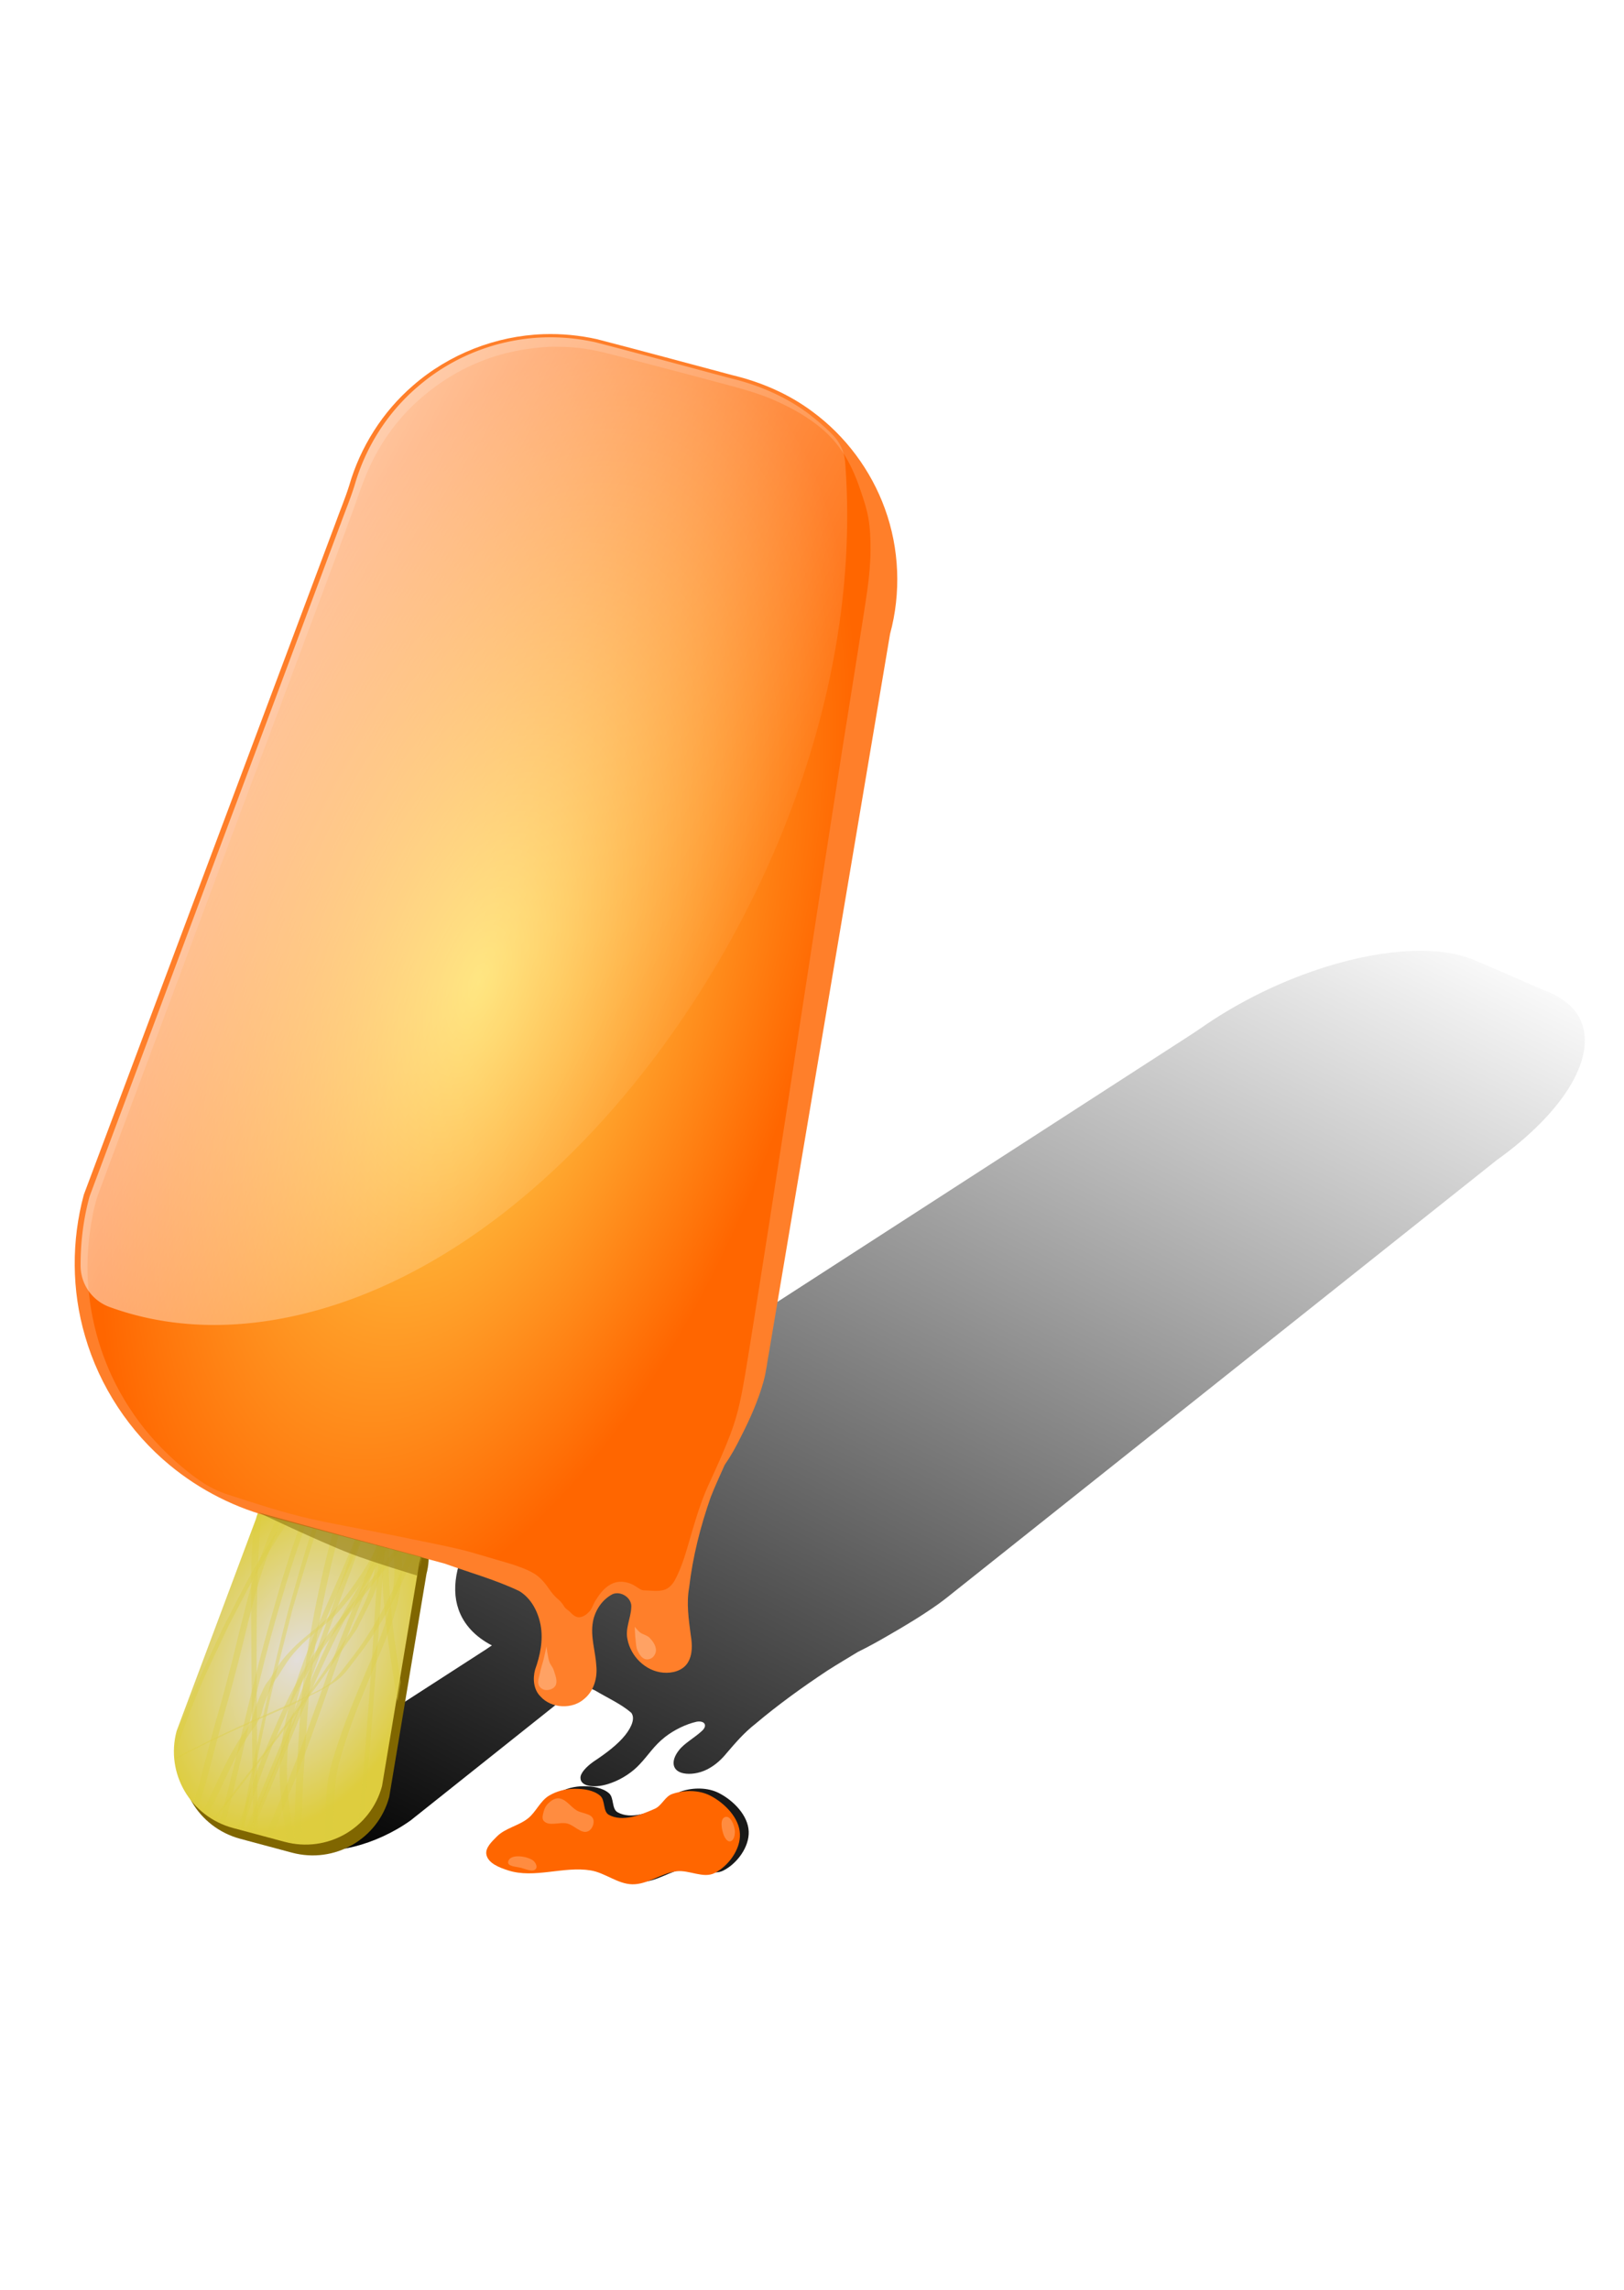 <?xml version="1.0"?>
<svg xmlns:rdf="http://www.w3.org/1999/02/22-rdf-syntax-ns#" xmlns="http://www.w3.org/2000/svg" xmlns:cc="http://creativecommons.org/ns#" xmlns:xlink="http://www.w3.org/1999/xlink" xmlns:dc="http://purl.org/dc/elements/1.1/" id="svg3737" viewBox="0 0 372.05 524.41" version="1.1">
 <defs id="defs3739">
  <linearGradient id="linearGradient4008" x1="858.54" gradientUnits="userSpaceOnUse" y1="1086.3" gradientTransform="matrix(.719 .077 -.623 .605 307.34 250.49)" x2="1157.4" y2="119.09">
   <stop id="stop4004" offset="0"/>
   <stop id="stop4006" stop-opacity="0" offset="1"/>
  </linearGradient>
  <radialGradient id="radialGradient3735" gradientUnits="userSpaceOnUse" cy="856.04" cx="234.48" gradientTransform="matrix(.908 .419 -.621 1.347 572.48 -397.68)" r="78.987">
   <stop id="stop3731" stop-color="#e3dedb" offset="0"/>
   <stop id="stop3733" stop-color="#decd3e" offset="1"/>
  </radialGradient>
  <clipPath id="clipPath3927" clipPathUnits="userSpaceOnUse">
   <path id="path3929" fill="#e9ddaf" d="m-161.99 746.02 26.155 7.008c21.643 5.799 34.435 27.753 28.682 49.225l-23.776 142.33c-7.232 26.989-34.955 42.848-62.16 35.558l-32.877-8.809c-27.205-7.29-43.285-34.886-36.053-61.875l50.577-135.15c5.753-21.471 27.809-34.088 49.452-28.289z"/>
  </clipPath>
  <clipPath id="clipPath3923" clipPathUnits="userSpaceOnUse">
   <path id="path3925" fill="#e9ddaf" d="m-161.99 746.02 26.155 7.008c21.643 5.799 34.435 27.753 28.682 49.225l-23.776 142.33c-7.232 26.989-34.955 42.848-62.16 35.558l-32.877-8.809c-27.205-7.29-43.285-34.886-36.053-61.875l50.577-135.15c5.753-21.471 27.809-34.088 49.452-28.289z"/>
  </clipPath>
  <clipPath id="clipPath3919" clipPathUnits="userSpaceOnUse">
   <path id="path3921" fill="#e9ddaf" d="m-161.99 746.02 26.155 7.008c21.643 5.799 34.435 27.753 28.682 49.225l-23.776 142.33c-7.232 26.989-34.955 42.848-62.16 35.558l-32.877-8.809c-27.205-7.29-43.285-34.886-36.053-61.875l50.577-135.15c5.753-21.471 27.809-34.088 49.452-28.289z"/>
  </clipPath>
  <clipPath id="clipPath3915" clipPathUnits="userSpaceOnUse">
   <path id="path3917" fill="#e9ddaf" d="m-161.99 746.02 26.155 7.008c21.643 5.799 34.435 27.753 28.682 49.225l-23.776 142.33c-7.232 26.989-34.955 42.848-62.16 35.558l-32.877-8.809c-27.205-7.29-43.285-34.886-36.053-61.875l50.577-135.15c5.753-21.471 27.809-34.088 49.452-28.289z"/>
  </clipPath>
  <clipPath id="clipPath3911" clipPathUnits="userSpaceOnUse">
   <path id="path3913" fill="#e9ddaf" d="m-161.99 746.02 26.155 7.008c21.643 5.799 34.435 27.753 28.682 49.225l-23.776 142.33c-7.232 26.989-34.955 42.848-62.16 35.558l-32.877-8.809c-27.205-7.29-43.285-34.886-36.053-61.875l50.577-135.15c5.753-21.471 27.809-34.088 49.452-28.289z"/>
  </clipPath>
  <clipPath id="clipPath3907" clipPathUnits="userSpaceOnUse">
   <path id="path3909" fill="#e9ddaf" d="m-161.99 746.02 26.155 7.008c21.643 5.799 34.435 27.753 28.682 49.225l-23.776 142.33c-7.232 26.989-34.955 42.848-62.16 35.558l-32.877-8.809c-27.205-7.29-43.285-34.886-36.053-61.875l50.577-135.15c5.753-21.471 27.809-34.088 49.452-28.289z"/>
  </clipPath>
  <clipPath id="clipPath3903" clipPathUnits="userSpaceOnUse">
   <path id="path3905" fill="#e9ddaf" d="m-161.99 746.02 26.155 7.008c21.643 5.799 34.435 27.753 28.682 49.225l-23.776 142.33c-7.232 26.989-34.955 42.848-62.16 35.558l-32.877-8.809c-27.205-7.29-43.285-34.886-36.053-61.875l50.577-135.15c5.753-21.471 27.809-34.088 49.452-28.289z"/>
  </clipPath>
  <clipPath id="clipPath3899" clipPathUnits="userSpaceOnUse">
   <path id="path3901" fill="#e9ddaf" d="m-161.99 746.02 26.155 7.008c21.643 5.799 34.435 27.753 28.682 49.225l-23.776 142.33c-7.232 26.989-34.955 42.848-62.16 35.558l-32.877-8.809c-27.205-7.29-43.285-34.886-36.053-61.875l50.577-135.15c5.753-21.471 27.809-34.088 49.452-28.289z"/>
  </clipPath>
  <clipPath id="clipPath3895" clipPathUnits="userSpaceOnUse">
   <path id="path3897" fill="#e9ddaf" d="m-161.99 746.02 26.155 7.008c21.643 5.799 34.435 27.753 28.682 49.225l-23.776 142.33c-7.232 26.989-34.955 42.848-62.16 35.558l-32.877-8.809c-27.205-7.29-43.285-34.886-36.053-61.875l50.577-135.15c5.753-21.471 27.809-34.088 49.452-28.289z"/>
  </clipPath>
  <clipPath id="clipPath3891" clipPathUnits="userSpaceOnUse">
   <path id="path3893" fill="#e9ddaf" d="m-161.99 746.02 26.155 7.008c21.643 5.799 34.435 27.753 28.682 49.225l-23.776 142.33c-7.232 26.989-34.955 42.848-62.16 35.558l-32.877-8.809c-27.205-7.29-43.285-34.886-36.053-61.875l50.577-135.15c5.753-21.471 27.809-34.088 49.452-28.289z"/>
  </clipPath>
  <clipPath id="clipPath3887" clipPathUnits="userSpaceOnUse">
   <path id="path3889" fill="#e9ddaf" d="m-161.99 746.02 26.155 7.008c21.643 5.799 34.435 27.753 28.682 49.225l-23.776 142.33c-7.232 26.989-34.955 42.848-62.16 35.558l-32.877-8.809c-27.205-7.29-43.285-34.886-36.053-61.875l50.577-135.15c5.753-21.471 27.809-34.088 49.452-28.289z"/>
  </clipPath>
  <clipPath id="clipPath3883" clipPathUnits="userSpaceOnUse">
   <path id="path3885" fill="#e9ddaf" d="m-161.99 746.02 26.155 7.008c21.643 5.799 34.435 27.753 28.682 49.225l-23.776 142.33c-7.232 26.989-34.955 42.848-62.16 35.558l-32.877-8.809c-27.205-7.29-43.285-34.886-36.053-61.875l50.577-135.15c5.753-21.471 27.809-34.088 49.452-28.289z"/>
  </clipPath>
  <clipPath id="clipPath3879" clipPathUnits="userSpaceOnUse">
   <path id="path3881" fill="#e9ddaf" d="m-161.99 746.02 26.155 7.008c21.643 5.799 34.435 27.753 28.682 49.225l-23.776 142.33c-7.232 26.989-34.955 42.848-62.16 35.558l-32.877-8.809c-27.205-7.29-43.285-34.886-36.053-61.875l50.577-135.15c5.753-21.471 27.809-34.088 49.452-28.289z"/>
  </clipPath>
  <clipPath id="clipPath3875" clipPathUnits="userSpaceOnUse">
   <path id="path3877" fill="#e9ddaf" d="m-161.99 746.02 26.155 7.008c21.643 5.799 34.435 27.753 28.682 49.225l-23.776 142.33c-7.232 26.989-34.955 42.848-62.16 35.558l-32.877-8.809c-27.205-7.29-43.285-34.886-36.053-61.875l50.577-135.15c5.753-21.471 27.809-34.088 49.452-28.289z"/>
  </clipPath>
  <clipPath id="clipPath3871" clipPathUnits="userSpaceOnUse">
   <path id="path3873" fill="#e9ddaf" d="m-161.99 746.02 26.155 7.008c21.643 5.799 34.435 27.753 28.682 49.225l-23.776 142.33c-7.232 26.989-34.955 42.848-62.16 35.558l-32.877-8.809c-27.205-7.29-43.285-34.886-36.053-61.875l50.577-135.15c5.753-21.471 27.809-34.088 49.452-28.289z"/>
  </clipPath>
  <clipPath id="clipPath3867" clipPathUnits="userSpaceOnUse">
   <path id="path3869" fill="#e9ddaf" d="m-161.99 746.02 26.155 7.008c21.643 5.799 34.435 27.753 28.682 49.225l-23.776 142.33c-7.232 26.989-34.955 42.848-62.16 35.558l-32.877-8.809c-27.205-7.29-43.285-34.886-36.053-61.875l50.577-135.15c5.753-21.471 27.809-34.088 49.452-28.289z"/>
  </clipPath>
  <clipPath id="clipPath3863" clipPathUnits="userSpaceOnUse">
   <path id="path3865" fill="#e9ddaf" d="m-161.99 746.02 26.155 7.008c21.643 5.799 34.435 27.753 28.682 49.225l-23.776 142.33c-7.232 26.989-34.955 42.848-62.16 35.558l-32.877-8.809c-27.205-7.29-43.285-34.886-36.053-61.875l50.577-135.15c5.753-21.471 27.809-34.088 49.452-28.289z"/>
  </clipPath>
  <clipPath id="clipPath3859" clipPathUnits="userSpaceOnUse">
   <path id="path3861" fill="#e9ddaf" d="m-161.99 746.02 26.155 7.008c21.643 5.799 34.435 27.753 28.682 49.225l-23.776 142.33c-7.232 26.989-34.955 42.848-62.16 35.558l-32.877-8.809c-27.205-7.29-43.285-34.886-36.053-61.875l50.577-135.15c5.753-21.471 27.809-34.088 49.452-28.289z"/>
  </clipPath>
  <clipPath id="clipPath3855" clipPathUnits="userSpaceOnUse">
   <path id="path3857" fill="#e9ddaf" d="m-161.99 746.02 26.155 7.008c21.643 5.799 34.435 27.753 28.682 49.225l-23.776 142.33c-7.232 26.989-34.955 42.848-62.16 35.558l-32.877-8.809c-27.205-7.29-43.285-34.886-36.053-61.875l50.577-135.15c5.753-21.471 27.809-34.088 49.452-28.289z"/>
  </clipPath>
  <clipPath id="clipPath3851" clipPathUnits="userSpaceOnUse">
   <path id="path3853" fill="#e9ddaf" d="m-161.99 746.02 26.155 7.008c21.643 5.799 34.435 27.753 28.682 49.225l-23.776 142.33c-7.232 26.989-34.955 42.848-62.16 35.558l-32.877-8.809c-27.205-7.29-43.285-34.886-36.053-61.875l50.577-135.15c5.753-21.471 27.809-34.088 49.452-28.289z"/>
  </clipPath>
  <clipPath id="clipPath3847" clipPathUnits="userSpaceOnUse">
   <path id="path3849" fill="#e9ddaf" d="m-161.99 746.02 26.155 7.008c21.643 5.799 34.435 27.753 28.682 49.225l-23.776 142.33c-7.232 26.989-34.955 42.848-62.16 35.558l-32.877-8.809c-27.205-7.29-43.285-34.886-36.053-61.875l50.577-135.15c5.753-21.471 27.809-34.088 49.452-28.289z"/>
  </clipPath>
  <clipPath id="clipPath3843" clipPathUnits="userSpaceOnUse">
   <path id="path3845" fill="#e9ddaf" d="m-161.99 746.02 26.155 7.008c21.643 5.799 34.435 27.753 28.682 49.225l-23.776 142.33c-7.232 26.989-34.955 42.848-62.16 35.558l-32.877-8.809c-27.205-7.29-43.285-34.886-36.053-61.875l50.577-135.15c5.753-21.471 27.809-34.088 49.452-28.289z"/>
  </clipPath>
  <radialGradient id="radialGradient3658" gradientUnits="userSpaceOnUse" cy="463.75" cx="365.04" gradientTransform="matrix(.802 .263 -.538 1.639 329.66 -435.99)" r="253.16">
   <stop id="stop3654" stop-color="#fd5" offset="0"/>
   <stop id="stop3656" stop-color="#f60" offset="1"/>
  </radialGradient>
  <filter id="filter3672" color-interpolation-filters="sRGB">
   <feGaussianBlur id="feGaussianBlur3674" stdDeviation="6.642"/>
  </filter>
  <linearGradient id="linearGradient3717" y2="371.21" gradientUnits="userSpaceOnUse" y1="181.34" x2="604.71" x1="240.38">
   <stop id="stop3713" stop-color="#fff" stop-opacity=".657" offset="0"/>
   <stop id="stop3715" stop-color="#fff" stop-opacity="0" offset="1"/>
  </linearGradient>
  <filter id="filter3721" height="1.555" width="1.266" y="-.277" x="-.133" color-interpolation-filters="sRGB">
   <feGaussianBlur id="feGaussianBlur3723" stdDeviation="8.412"/>
  </filter>
  <filter id="filter3696" color-interpolation-filters="sRGB">
   <feGaussianBlur id="feGaussianBlur3698" stdDeviation="0.297"/>
  </filter>
  <filter id="filter3712" color-interpolation-filters="sRGB">
   <feGaussianBlur id="feGaussianBlur3714" stdDeviation="0.258"/>
  </filter>
  <filter id="filter3736" color-interpolation-filters="sRGB">
   <feGaussianBlur id="feGaussianBlur3738" stdDeviation="0.405"/>
  </filter>
  <filter id="filter3748" color-interpolation-filters="sRGB">
   <feGaussianBlur id="feGaussianBlur3750" stdDeviation="0.204"/>
  </filter>
  <filter id="filter3724" color-interpolation-filters="sRGB">
   <feGaussianBlur id="feGaussianBlur3726" stdDeviation="0.181"/>
  </filter>
 </defs>
 <g id="layer1" transform="translate(0 -527.95)">
  <g id="g3536" transform="matrix(.359 0 0 .359 -23.005 601.37)">
   <path id="path3538" fill="url(#linearGradient4008)" d="m982.98 402.65c-1.03-0.109-2.06-0.21-3.119-0.291-22.501-1.721-51.369 3.11-80.321 13.467-24.441 8.663-48.797 21.241-69.272 35.607-7.111 4.879-14.639 9.514-21.922 14.295l-383.12 247.43c-24.135 17.259-43.826 36.472-55.944 54.906-13.372 20.145-17.826 39.273-12.583 54.148 3.35 9.575 10.629 17.406 21.281 22.94-1.229 0.782-2.463 1.6-3.641 2.443l-120.62 77.85c-22.026 15.766-27.652 33.692-12.624 40.192l18.158 7.857c15.029 6.5 44.859-0.962 66.885-16.728l105.84-84.255c1.12-0.802 2.165-1.617 3.178-2.43 2.829 1.232 5.671 2.461 8.493 3.698 7.838 4.693 16.772 8.699 23.226 14.273 2.621 3.386 0.414 8.918-3.752 14.222-4.72 5.958-12.322 11.759-20.322 17.004-4.74 3.377-8.665 7.609-8.266 10.635 0.129 5.304 9.419 6.719 19.444 3.001 7.384-2.584 14.139-7.363 18.33-11.972 5.547-5.792 8.969-11.773 16.211-17.423 5.54-4.328 13.157-8.156 20.111-9.705 5.228-0.874 7.297 2.54 3.119 6.103-4.471 4.131-11.259 7.837-14.451 12.156-5.32 6.769-4.427 13.237 3.108 14.662 3.776 0.753 9.524 0.237 15.031-2.548 5.725-2.954 9.603-6.979 12.603-10.654 5.354-6.2 10.654-12.542 18.292-18.522 13.934-11.757 29.521-23.086 45.906-33.908 6.296-4.02 12.85-7.892 19.283-11.807 6.46-3.188 12.723-6.612 18.846-10.197 11.245-6.424 22.312-13.118 32.434-20.305 5.097-3.616 9.548-7.461 14.345-11.181 114.03-90.701 228.08-181.4 342.11-272.1 21.474-15.333 38.399-32.602 47.662-48.784 8.965-15.569 10.929-30.068 5.498-41.1-3.81-8.047-11.758-14.062-22.242-18.133-15.913-6.865-31.715-13.817-47.785-20.569-5.679-2.067-12.191-3.512-19.403-4.276z"/>
   <path id="path3540" fill="#806600" d="m281.41 743.2 26.155 7.008c21.643 5.799 34.435 27.753 28.682 49.225l-23.776 142.33c-7.232 26.989-34.955 42.848-62.16 35.558l-32.877-8.809c-27.205-7.29-43.285-34.886-36.053-61.875l50.577-135.15c5.753-21.471 27.809-34.088 49.452-28.289z"/>
   <path id="path3542" fill="url(#radialGradient3735)" d="m276.81 736.31 26.155 7.008c21.643 5.799 34.435 27.753 28.682 49.225l-23.776 142.33c-7.232 26.989-34.955 42.848-62.16 35.558l-32.877-8.809c-27.205-7.29-43.285-34.886-36.053-61.875l50.577-135.15c5.753-21.471 27.809-34.088 49.452-28.289z"/>
   <g id="g3544" opacity=".704" fill="#decd3e" transform="translate(439.88 36.837)">
    <path id="path3546" opacity=".52" d="m-153.28 680.45c-0.474 4.717-0.484 9.427-1.726 14.041-0.863 3.207-2.887 8.403-3.992 11.38-1.108 2.314-2.16 4.657-3.325 6.943-2.977 5.841-6.079 11.16-9.257 16.903-5.329 9.628-10.59 19.29-15.757 29.005-8.387 16.118-15.669 32.835-21.257 50.138-3.589 11.116-5.918 20.81-8.851 32.129-3.998 16.638-8.157 33.232-12.734 49.721-1.511 5.443-3.14 10.853-4.622 16.304-3.119 11.472-6.042 22.998-9.122 34.481-4.475 16.124-10.246 31.835-16.973 47.147-4.838 11.013-6.494 13.021-10.463 24.028-1.284 3.559-2.259 7.223-3.389 10.834-0.612 3.46-1.354 6.899-1.835 10.379-0.135 0.976-1.788 18.674-1.894 19.657-1.04 9.591-2.562 19.02-4.386 28.488-2.77 13.04-6.522 25.856-10.433 38.594-0.233 0.666-0.467 1.331-0.7 1.997l-5.741 2.67c0.269-0.672 0.538-1.343 0.807-2.015 4.307-12.697 7.998-25.636 10.88-38.728 1.858-9.457 3.406-18.87 4.45-28.457 0.207-1.897 1.665-17.864 1.925-19.723 0.491-3.511 1.24-6.982 1.861-10.472 1.147-3.637 2.135-7.328 3.442-10.91 4.098-11.236 5.668-12.905 10.686-24.138 6.834-15.298 12.696-31.014 17.183-47.167 3.056-11.471 5.932-22.991 9.037-34.449 1.478-5.454 3.121-10.861 4.635-16.304 4.585-16.483 8.752-33.071 12.727-49.71 2.85-11.132 5.248-21.175 8.728-32.121 5.488-17.266 12.581-34.005 20.927-50.076 5.136-9.701 10.361-19.351 15.65-28.97 3.638-6.616 5.745-10.132 9.105-16.794 1.14-2.26 2.179-4.571 3.268-6.856 0.899-2.472 3.158-8.479 3.905-11.239 1.234-4.559 1.22-9.192 1.498-13.865l5.742-2.846z" clip-path="url(#clipPath3927)" transform="translate(0 -47.638)" fill="#decd3e"/>
    <path id="path3548" opacity=".52" d="m-117.61 719.12c-1.563 5.832-3.227 11.609-5.171 17.328-3.185 10.292-3.293 21.24-3.816 31.902-1.166 23.796-0.822 16.153-1.111 42.06 1.289 37.302 8.969 73.923 14.059 110.79 4.019 29.109 4.233 34.985 6.998 64.571 2.449 32.305 3.465 64.694 3.838 97.082 0.152 13.173 0.221 40.164-0.074 53.774-0.162 7.467-0.557 14.928-0.836 22.392-1.528 26.989-6.505 53.662-14.839 79.358-1.642 3.815-2.499 8.727-5.84 11.547l-5.95 2.341c0.398-0.225 0.875-0.348 1.194-0.676 2.762-2.838 3.612-7.319 5.267-10.71 8.868-25.732 14.102-52.564 15.945-79.731 0.355-7.497 0.839-14.99 1.066-22.492 0.417-13.82 0.503-40.532 0.424-53.939-0.192-32.411-1.048-64.83-3.64-97.149-2.822-29.27-3.102-35.648-7.178-64.45-5.208-36.805-13.045-73.336-14.611-110.58-0.043-27.101-0.229-17.013 0.431-41.737 0.282-10.579 0.002-21.468 3.062-31.719 1.921-5.671 3.635-11.381 4.957-17.224l5.826-2.736z" clip-path="url(#clipPath3923)" transform="translate(0 -47.638)" fill="#decd3e"/>
    <path id="path3550" opacity=".52" d="m-111.87 692.03c1.791 7.19 2.91 14.494 3.737 21.851 0.845 8.005 0.823 16.177-0.78 24.097-1.18 5.828-2.371 8.771-4.279 14.469-6.067 15.852-13.374 31.178-20.997 46.328-7.443 12.972-16.337 25.032-26.165 36.281-5.501 5.996-12.209 10.647-18.263 16.032-4.104 3.65-3.925 3.608-7.566 7.411-4.796 5.109-8.503 11.041-12.138 16.988-1.996 2.427-3.482 5.097-4.735 7.966-2.052 4.437-3.99 8.858-5.262 13.589-1.045 5.411-4.277 9.749-7.42 14.12-7.843 11.039-13.353 23.511-19.106 35.711-6.018 12.834-12.25 25.575-19.106 37.984-4.029 7.644-9.412 14.43-14.002 21.721-1.802 2.863-3.597 6.052-5.287 8.998-2.014 3.497-3.703 7.157-5.345 10.837l-5.644 2.583c1.662-3.71 3.346-7.415 5.399-10.932 1.566-2.69 3.754-6.498 5.378-9.076 4.591-7.287 9.987-14.058 14.037-21.687 6.867-12.422 13.221-25.122 19.212-37.989 5.712-12.153 11.149-24.578 18.776-35.684 3.065-4.307 6.335-8.563 7.409-13.867 1.258-4.746 3.13-9.205 5.187-13.652 1.211-2.939 2.577-5.713 4.748-8.078 3.73-5.976 7.409-12.017 12.263-17.183 3.673-3.857 3.476-3.798 7.61-7.494 6.046-5.405 12.776-10.028 18.337-15.971 9.904-11.21 18.849-23.254 26.367-36.205 7.624-15.116 14.948-30.401 20.988-46.231 1.888-5.654 3.058-8.551 4.23-14.329 1.595-7.862 1.638-15.964 0.759-23.91-0.861-7.312-1.968-14.594-4.027-21.679l5.686-2.999z" clip-path="url(#clipPath3919)" transform="translate(0 -47.638)" fill="#decd3e"/>
    <path id="path3552" opacity=".52" d="m-126.42 656.67c-1.167 3.185-1.22 6.645-2.239 9.872-0.761 2.409-1.787 4.728-2.734 7.07-1.464 3.622-5.518 13.054-6.995 16.507-6.871 14.088-11.968 28.918-17.483 43.556-10.018 26.59-11.859 29.719-21.18 58.911-4.297 13.459-8.124 27.064-12.186 40.596-12.134 48.071-12.992 49.269-23.251 99.385-9.377 45.808-14.48 74.216-20.998 121.15-7.04 50.694-10.693 89.703-16.051 140.74-6.499 67.02-11.774 134.15-17.803 201.21l-3.45 1.714c7.605-67.443 14.039-135 20.527-202.56 5.048-49.3 8.972-91.442 15.508-140.48 9.866-74.023 24.142-147.45 42.651-219.8 3.891-13.456 7.567-26.976 11.673-40.368 9.704-31.654 9.912-29.982 20.162-58.445 5.227-14.514 9.896-29.275 16.636-43.197 1.681-3.969 5.244-12.312 6.876-16.428 0.906-2.285 1.896-4.545 2.603-6.899 0.964-3.211 0.882-6.628 1.936-9.811l5.796-2.722z" clip-path="url(#clipPath3915)" transform="translate(0 -47.638)" fill="#decd3e"/>
    <path id="path3554" opacity=".52" d="m-109.81 723.49c-0.272 8.578-0.94 17.142-1.576 25.7-0.78 17.333-8.557 30.251-17.202 44.753-2.661 4.463-5.339 8.916-8.008 13.374-5.083 8.353-14.522 23.641-18.932 31.891-3.744 7.004-7.195 14.162-10.601 21.336-13.362 28.139-24.916 57.094-36.804 85.871-5.283 12.454-10.489 24.941-15.849 37.361-14.559 33.736-21.582 49.571-37.628 83.045-12.893 26.894-28.398 57.686-42.143 84.206-6.549 12.636-13.279 25.176-19.919 37.764-22.799 41.875-11.787 21.891-32.988 59.98l-3.678 1.642c21.798-38.322 10.505-18.22 33.816-60.341 6.727-12.626 13.562-25.194 20.18-37.877 13.988-26.805 29.169-56.949 42.176-84.21 15.566-32.623 23.165-49.873 37.176-82.825 5.255-12.36 10.329-24.796 15.494-37.194 11.605-28.661 22.897-57.467 35.951-85.512 3.321-7.136 6.659-14.27 10.313-21.241 4.623-8.822 13.305-22.957 18.613-31.756 2.604-4.429 5.207-8.857 7.811-13.286 4.188-7.123 8.109-13.215 11.355-20.795 3.201-7.474 5.132-15.371 5.482-23.493 0.616-8.475 1.212-16.977 1.234-25.476l5.728-2.919z" clip-path="url(#clipPath3911)" transform="translate(0 -47.638)" fill="#decd3e"/>
    <path id="path3556" opacity=".52" d="m-91.405 732.42c-0.05 8.639-2.197 16.73-4.625 24.95-1.026 2.343-1.877 4.771-3.079 7.029-6.169 11.584-14.364 21.902-22.508 32.119-21.463 26.928 3.098-4.276-18.136 22.795-14.753 18.178-29.792 36.178-41.37 56.638-9.971 17.62-13.248 26.485-21.454 45.25-13.098 31.99-22.332 65.33-30.804 98.781l-4.841 2.313c9.017-33.533 18.531-67.01 31.597-99.236 7.885-18.267 11.495-27.94 21.057-45.146 11.359-20.438 26.207-38.426 40.895-56.492 21.498-27.431-3.586 4.466 18.116-22.787 8.049-10.108 16.066-20.275 22.085-31.774 1.165-2.226 2.004-4.607 3.006-6.911 2.312-8.059 4.534-16.151 4.351-24.619l5.71-2.909z" clip-path="url(#clipPath3907)" transform="translate(0 -47.638)" fill="#decd3e"/>
    <path id="path3558" opacity=".52" d="m-124.23 703.02c-0.199 0.669-0.432 1.328-0.596 2.006-1.25 5.15 0.178 0.546-1.469 6.22-1.102 3.797-2.123 6.448-3.197 10.386-0.778 2.853-1.433 5.737-2.15 8.606-0.766 3.735-1.609 7.456-2.299 11.206-2.675 14.534-1.675 13.326-5.562 28.307-5.604 21.594-13.848 42.412-21.568 63.299-3.453 9.409-6.884 18.827-10.359 28.228-9.947 26.906-11.51 31.366-22.246 57.878-12.36 30.524-11.409 26.626-23.405 57.69-3.772 9.767-7.335 19.613-11.003 29.419-11.315 31.591-21.666 63.553-29.958 96.08-1.339 5.251-2.523 10.541-3.784 15.811l-4.699 2.253c1.347-5.316 2.625-10.65 4.042-15.948 8.728-32.63 19.336-64.719 30.751-96.498 10.672-28.528 11.186-30.484 22.633-58.751 3.838-9.478 7.886-18.871 11.73-28.347 11.512-28.381 22.147-57.086 32.335-85.967 7.424-20.748 15.351-41.443 20.758-62.845 3.756-14.864 2.83-13.725 5.293-28.163 0.635-3.725 1.404-7.426 2.106-11.139 0.651-2.849 1.238-5.714 1.954-8.547 1.152-4.56 2.849-8.982 3.87-13.576 0.211-0.949 0.317-1.919 0.508-2.873 0.138-0.689 0.318-1.369 0.477-2.054l5.836-2.682z" clip-path="url(#clipPath3903)" transform="translate(0 -47.638)" fill="#decd3e"/>
    <path id="path3560" opacity=".52" d="m-180.45 675.78c-1.522 5.809-0.486 11.866-0.398 17.751 0.092 6.151-0.205 6.881-0.975 12.648-0.363 1.486-0.514 3.041-1.089 4.458-1.406 3.464-3.582 5.207-5.875 8.125-1.497 1.904-3.007 3.805-4.337 5.83-5.299 8.069-5.111 8.761-9.078 17.904-1.102 3.734-2.407 7.414-3.305 11.202-3.919 16.539-4.92 34.531-5.593 51.425-1.109 27.83-0.861 40.253-0.943 68.808 0.083 12.854 0.162 25.708 0.249 38.561 0.229 33.669 0.207 48.31 1.008 81.729 0.742 30.929 2.093 61.842 3.367 92.752 1.241 16.082 1.345 23.846 4.232 39.19 0.88 4.676 2.231 9.25 3.347 13.875l-4.728 2.546c-1.043-4.682-2.321-9.317-3.129-14.045-2.633-15.409-2.657-23.439-3.671-39.538-1.999-71.131-3.532-142.27-3.892-213.43-0.086-13.584-0.446-53.478-0.15-68.28 0.141-7.064 0.506-14.125 0.976-21.175 0.697-10.471 1.581-19.849 3.885-30.025 0.86-3.796 2.133-7.486 3.2-11.228 3.785-8.99 3.724-9.951 8.779-17.915 1.281-2.018 2.727-3.93 4.195-5.816 2.062-2.649 4.545-4.706 5.924-7.844 0.617-1.403 0.802-2.959 1.202-4.439 0.844-5.519 1.251-6.712 1.125-12.582-0.127-5.886-1.354-11.879-0.152-17.749l5.826-2.736z" clip-path="url(#clipPath3899)" transform="translate(0 -47.638)" fill="#decd3e"/>
    <path id="path3562" opacity=".52" d="m-105.16 715.44c-3.561 1.727 3.119-1.515 3.188-1.51 0.869 0.067-0.974 1.452-1.351 2.237-2.025 4.218-2.595 8.837-3.336 13.394-0.192 2.963-0.505 5.92-0.575 8.888-0.478 20.282 1.118 4.842-0.748 29.545-1.029 13.621-4.028 39.088-5.309 51.841-1.035 10.307-1.94 20.627-2.91 30.941 0.07 10.776-0.369 21.567 0.21 32.328 0.67 12.464 1.946 24.899 3.534 37.28 4.574 35.662 9.802 60.518 17.988 96.108 4.444 19.322 25.306 102.63 29.745 120.44 5.109 21.272 10.308 42.523 15.326 63.817 4.846 20.564 9.551 41.16 14.265 61.754 9.897 43.238 19.678 86.507 28.122 130.06 1.536 7.92 2.914 15.87 4.371 23.804l-4.048 2.148c-1.237-8.049-2.371-16.114-3.712-24.146-14.423-86.404-34.964-171.66-55.598-256.75-5.261-20.675-10.526-41.349-15.785-62.024-4.917-19.333-10.073-38.606-14.743-58-8.444-35.068-14.148-60.354-19.078-95.569-1.725-12.324-3.15-24.706-3.905-37.127-0.654-10.753-0.212-21.545-0.319-32.318 0.912-10.286 1.793-20.575 2.735-30.859 1.265-13.796 3.693-36.952 4.524-51.415 1.319-22.941 0.121-10.195 0.153-29.254 0.005-2.951 0.241-5.897 0.362-8.845 0.633-4.638 1.157-9.126 2.987-13.473 0.345-0.82 0.536-1.798 1.21-2.378 3.773-3.243 4.708-3.562 7.779-4.867l-5.082 3.949z" clip-path="url(#clipPath3895)" fill-opacity="0" transform="translate(0 -47.638)"/>
    <path id="path3564" opacity=".52" d="m-112.78 725.78c-7.769 6.092-13.399 14.234-17.636 23.081-1.641 3.428-2.989 6.989-4.483 10.483-8.8 28.7-22.593 55.441-34.166 83.04-2.782 6.634-5.343 13.359-8.014 20.038-8.976 23.855-15.887 48.488-15.634 74.198 0.146 14.839 1.931 24.28 3.957 38.95 4.574 27.796 11.744 55.056 19.639 82.065 0.656 2.355 1.359 4.697 1.968 7.064 1.2 4.662 1.808 7.633 2.511 12.366 0.283 1.907 0.508 3.823 0.714 5.74 0.189 1.755 0.181 3.534 0.469 5.275 0.26 1.567 0.781 3.08 1.171 4.62 0.718 1.244 1.435 2.487 2.153 3.731l-5.331 3.075c-0.735-1.298-1.47-2.596-2.205-3.894-0.395-1.575-0.926-3.122-1.184-4.725-0.28-1.741-0.25-3.519-0.425-5.273-0.191-1.913-0.404-3.825-0.675-5.729-0.657-4.614-1.297-7.809-2.401-12.36-0.578-2.382-1.24-4.743-1.859-7.114-7.474-27.226-14.297-54.662-18.918-82.535-1.857-13.291-3.993-25.486-4.163-38.952-0.324-25.715 6.915-50.651 15.86-74.487 2.679-6.688 5.263-13.416 8.038-20.065 11.447-27.427 24.927-54.102 33.406-82.684 3.003-7.221 4.904-12.606 8.896-19.261 3.231-5.387 7.584-10.206 12.376-14.239l5.937-2.406z" clip-path="url(#clipPath3891)" transform="translate(0 -47.638)" fill="#decd3e"/>
    <path id="path3566" opacity=".52" d="m-109.6 688.08c1.365 7.805-1.461 15.386-3.084 22.905-0.468 2.168-0.814 4.36-1.22 6.54-0.309 2.29-0.668 4.574-0.927 6.871-0.963 8.556-0.203 7.099-2.334 16.136-0.777 3.295-1.787 6.532-2.715 9.787-1.092 3.828-2.229 7.644-3.344 11.465-1.309 4.643-2.619 9.287-3.928 13.93-6.245 26.308-17.981 50.737-27.642 75.851-5.249 13.645-8.629 23.718-13.367 37.367-6.311 17.769-12.528 35.586-19.543 53.094-5.637 13.621-2.94 6.988-8.104 19.893-2.571 6.327-5.171 12.628-8.086 18.803l-5.542 2.516c3.073-6.198 5.798-12.539 8.454-18.928 2.716-6.67 5.551-13.291 8.265-19.962 7.149-17.575 13.482-35.472 20-53.286 4.668-13.134 8.592-24.431 13.639-37.517 9.624-24.953 21.069-49.33 27.083-75.527 7.825-28.925-0.069 0.053 6.966-25.249 0.898-3.229 1.895-6.434 2.647-9.7 2.047-8.892 1.307-7.581 2.212-16.043 0.246-2.302 0.596-4.592 0.894-6.888 0.394-2.186 0.726-4.385 1.181-6.559 1.542-7.374 4.401-14.857 2.855-22.486l5.641-3.016z" clip-path="url(#clipPath3887)" transform="translate(0 -47.638)" fill="#decd3e"/>
    <path id="path3568" opacity=".52" d="m-64.531 718.15c-1.031 5.056 0.366-1.98-0.974 5.811-0.333 1.938-0.817 3.85-1.087 5.798-1.042 7.505-1.103 15.084-1.198 22.641 0.41 8.397 0.49 17.039 2.501 25.265 2.527 10.335 6.712 20.251 10.654 30.075 2.912 7.256 5.944 14.462 8.916 21.693 8.592 22.561 15.115 45.816 20.683 69.283 1.913 8.06 6.225 27.635 7.636 36.406 0.795 4.942 1.215 9.938 1.823 14.907 1.173 18.295-0.301 36.676-5.737 54.21l-5.542 2.607c5.95-17.471 7.542-35.968 6.571-54.349-0.552-4.985-0.92-9.993-1.656-14.954-1.393-9.386-5.246-27.82-7.248-36.583-5.37-23.5-11.785-46.778-20.588-69.252-3.074-7.177-6.173-14.343-9.222-21.53-3.958-9.331-8.788-19.791-11.423-29.793-2.146-8.146-2.089-16.99-2.592-25.33 0.038-7.555 0.084-15.134 0.991-22.65 0.231-1.913 0.677-3.795 0.955-5.702 0.182-1.247 0.284-2.504 0.426-3.756 0.101-0.68 0.202-1.36 0.304-2.041l5.805-2.757z" clip-path="url(#clipPath3883)" transform="translate(0 -47.638)" fill="#decd3e"/>
    <path id="path3570" opacity=".52" d="m-92.725 744.53c-0.229 1.082-0.408 2.176-0.687 3.246-2.175 8.338-5.444 16.447-8.425 24.51-4.963 13.423-5.042 13.499-10.324 27.265-9.303 22.751-20.704 44.81-35.988 64.178-3.96 5.018-7.464 10.653-12.607 14.449-8.457 6.242-18.405 10.158-27.608 15.237-33.149 14.334-66.469 28.715-97.418 47.509-10.422 6.329-20.463 13.288-30.306 20.483-24.141 17.645-32.104 25.597-53.882 44.958-22.122 20.685-42.97 42.782-61.801 66.517-6.863 8.651-9.384 12.388-15.543 21.016-4.02 5.866-7.916 11.812-11.687 17.839l-5.576 2.454c3.937-6.103 8.006-12.117 12.153-18.08 6.237-8.589 9.03-12.632 15.938-21.224 19.224-23.914 40.438-46.195 62.922-67.058 20.186-17.852 32.078-29.223 54.354-45.2 11.709-8.398 23.739-16.368 36.065-23.83 31.254-18.92 64.818-33.487 98.191-48.132 6.534-3.516 13.735-6.005 19.601-10.548 5.042-3.905 8.642-9.395 12.602-14.393 15.262-19.262 26.684-41.203 35.781-63.941 4.399-11.622 5.999-15.67 10.088-27.142 2.791-7.83 5.956-16.007 7.854-24.138 0.245-1.048 0.364-2.122 0.547-3.183l5.755-2.791z" clip-path="url(#clipPath3879)" transform="translate(0 -47.638)" fill="#decd3e"/>
    <path id="path3572" opacity=".52" d="m-71.284 732.54c-2.382 5.267-3.012 11.121-3.644 16.804-0.987 8.865-1.129 12.274-1.782 21.466-0.445 4.476-0.664 8.981-1.336 13.429-1.132 7.492-5.402 26.061-6.882 32.868-4.154 19.113-8.161 38.257-12.138 57.408-4.454 18.198-7.747 36.637-11.194 55.04-1.198 6.393-2.282 12.811-3.667 19.166-1.483 6.811-3.338 13.535-4.933 20.32-1.759 7.48-3.42 14.984-5.13 22.475-8.088 37.35-14.563 75.237-26.151 111.73-1.681 5.293-3.671 10.483-5.507 15.724-4.727 11.834-10.618 23.206-18.345 33.374-5.305 6.981-11.656 12.965-18.014 18.95-6.959 6.253-3.583 3.209-10.129 9.129l-5.548 2.264c6.62-5.952 3.206-2.896 10.247-9.165 6.425-5.984 12.862-11.966 18.269-18.927 7.895-10.163 13.963-21.544 18.826-33.432 1.902-5.262 3.963-10.469 5.705-15.786 11.941-36.446 18.589-74.376 26.425-111.83 1.658-7.47 3.259-14.952 4.975-22.409 1.557-6.764 3.385-13.467 4.846-20.252 2.374-11.02 4.892-26.84 7.028-37.936 1.157-6.013 2.401-12.009 3.693-17.994 1.319-6.109 2.76-12.191 4.14-18.286 3.974-19.127 8.002-38.242 12.026-57.358 1.223-5.811 5.636-26.034 6.586-32.654 0.635-4.423 0.808-8.899 1.212-13.349 0.439-7.273 0.793-14.094 1.437-21.329 0.289-3.247 0.801-8.131 1.501-11.513 0.491-2.371 0.872-3.174 1.663-5.267l5.819-2.665z" clip-path="url(#clipPath3875)" transform="translate(0 -47.638)" fill="#decd3e"/>
    <path id="path3574" opacity=".52" d="m-151.54 703.51c4.874 6.548 8.38 15.105 10.653 22.854 1.117 3.807 1.927 7.698 2.89 11.547 2.557 12.768 3.412 16.065 5.225 29.246 1.737 12.632 3.213 22.235 1.174 35.133-3.045 19.262-7.828 25.346-16.573 43.314-8.232 11.723-16.257 23.595-24.696 35.17-19.805 27.165-41.837 55.1-62.359 81.689-19.737 25.57-38.678 50.397-58.529 75.831-7.924 10.152-15.94 20.23-23.91 30.346-20.865 26.395-45.087 49.888-66.348 75.938-9.069 11.112-10.935 14.248-18.802 25.605-5.654 8.408-10.381 17.358-15.002 26.353l-5.375 2.42c4.828-9.072 9.724-18.118 15.487-26.646 7.95-11.354 9.995-14.714 19.137-25.806 21.674-26.298 46.382-49.94 67.745-76.514 8.13-10.183 16.319-20.319 24.391-30.548 21.124-26.771 38.051-48.87 59.018-76.039 19.892-25.777 42.695-54.806 61.653-81.368 8.094-11.34 15.662-23.047 23.493-34.57 8.462-17.65 13.271-23.989 16.176-42.906 1.954-12.721 0.431-22.472-1.347-34.928-1.944-13.629-2.657-15.927-5.452-29.066-1.025-3.795-1.896-7.635-3.075-11.385-2.192-6.969-5.466-14.78-9.751-20.815-0.383-0.539-0.87-0.997-1.305-1.495l5.481-3.359z" clip-path="url(#clipPath3871)" transform="translate(0 -47.638)" fill="#decd3e"/>
    <path id="path3576" opacity=".52" d="m-104.4 727.82c0.225 8.11 0.461 16.227 0.686 24.341 0.055 16.249 0.599 32.523 0.251 48.771-0.232 10.824-2.288 54.24-2.632 62.532-0.573 13.825-1.072 27.652-1.607 41.478-2.025 72.436 0.996 144.87 2.275 217.29 0.248 14.022 0.374 28.047 0.561 42.07 0.362 61.2 0.017 122.42-2.885 183.56-0.344 12.411-2.055 24.812-1.758 37.241l-5.61 2.859c0.275-12.652 2.179-25.216 2.878-37.844 4.125-61.361 4.812-122.88 4.542-184.36-0.171-14.03-0.278-28.062-0.513-42.091-1.212-72.41-4.08-144.82-2.379-217.25 0.378-13.747 0.755-27.494 1.133-41.241 0.354-11.502 0.743-23.002 1.063-34.505 0.255-9.18 0.614-18.36 0.661-27.544 0.083-16.082-0.803-32.171-1.252-48.243-0.358-8.045-0.68-16.094-1.143-24.132l5.728-2.919z" clip-path="url(#clipPath3867)" transform="translate(0 -47.638)" fill="#decd3e"/>
    <path id="path3578" opacity=".52" d="m-109.08 697.72c-0.925 2.65-1.728 5.348-2.45 8.06-0.366 1.375-0.597 3.222-1.495 4.434-0.459 0.621-1.146 1.036-1.719 1.554-0.801 0.721-1.881 1.22-2.402 2.163-4.365 7.904-6.019 17.048-7.426 25.807-1.223 7.612-1.981 15.294-2.776 22.963-1.712 16.526-4.023 46.724-5.292 62.553-4.278 62.697-9.024 125.39-15.735 187.88-1.04 9.688-2.232 19.36-3.349 29.04-4.097 32.442-2.123 16.97-5.911 46.419l-4.329 2.132c4.232-29.639 2.06-14.075 6.487-46.695 1.226-9.732 2.541-19.453 3.678-29.196 7.286-62.429 11.954-125.13 15.726-187.86 0.838-11.943 3.371-48.973 4.527-62.19 0.666-7.607 1.292-15.224 2.326-22.79 1.015-7.431 2.691-18.355 6.291-25.694 0.467-0.951 1.546-1.449 2.319-2.174 0.606-0.431 1.326-0.737 1.819-1.294 1.033-1.168 1.232-2.967 1.609-4.365 0.726-2.689 1.504-5.367 2.287-8.04l5.815-2.705z" clip-path="url(#clipPath3863)" transform="translate(0 -47.638)" fill="#decd3e"/>
    <path id="path3580" opacity=".52" d="m-143.93 649.91c-0.306-1.494-0.717-3.289-2.016-4.286-0.176-0.135-0.868 0.002-0.66-0.074 6.52-2.384 5.771-3.249 4.642 1.49-0.909 3.012-1.949 6.425-2.798 9.409-0.676 2.377-1.074 4.846-1.981 7.145-1.853 4.696-3.826 9.369-6.275 13.783-7.659 13.802-21.305 32.827-29.829 45.217-6.961 9.82-13.893 19.659-20.882 29.459-7.348 10.303-14.833 20.509-22.13 30.848-13.261 18.787-33.664 48.375-46.513 67.694-16.98 25.531-19.195 29.507-34.406 54.066-7.976 13.844-16.773 27.392-23.032 42.16-1.257 2.967-2.696 6.912-2.968 10.301-0.057 0.708 0.157 1.412 0.236 2.118l-5.607 2.924c-0.061-0.782-0.268-1.566-0.184-2.346 0.375-3.506 2.007-7.625 3.378-10.66 6.76-14.973 15.969-28.708 24.315-42.794 5.192-8.198 10.306-16.447 15.577-24.596 16.014-24.755 25.302-38.318 42.263-63.069 7.874-11.49 15.723-22.997 23.72-34.402 7.24-10.325 14.708-20.488 21.989-30.784 6.878-9.726 13.658-19.52 20.487-29.28 8.391-12.445 21.353-30.786 28.745-44.638 2.297-4.305 4.076-8.878 5.774-13.453 0.85-2.291 1.219-4.732 1.851-7.092 1.155-4.314 1.473-5.324 2.638-9.298 1.102-4.877 0.191-3.638 6.322-7.815 0.925-0.63 2.979 4.072 2.989 4.898l-5.643 3.076z" clip-path="url(#clipPath3859)" transform="translate(0 -47.638)" fill="#decd3e"/>
    <path id="path3582" opacity=".52" d="m-147.74 705.07c0.139 7.634-4.494 13.823-8.556 19.86-1.375 2.316-2.866 4.566-4.124 6.947-4.344 8.22-9.925 20.728-13.21 28.841-6.57 16.227-12.138 32.083-17.413 48.81-3.021 9.581-5.715 19.262-8.573 28.894-10.39 36.274-18.175 73.205-27.181 109.83-1.686 6.859-9.765 38.917-11.657 46.433-7.675 31.149-13.381 62.809-16.469 94.75-0.397 4.109-0.655 8.23-0.982 12.345-0.122 2.961-0.244 5.923-0.367 8.884l-5.176 2.602 0.604-9.024c3.494-36.227 9.126-72.244 18.164-107.54 1.959-7.62 10.189-39.579 11.926-46.556 9.126-36.655 17.03-73.62 27.407-109.96 2.799-9.609 5.45-19.262 8.397-28.826 4.991-16.198 10.599-32.712 16.736-48.538 2.73-7.04 8.65-21.06 12.431-28.564 1.196-2.374 2.645-4.612 3.967-6.918 3.907-5.857 8.621-11.933 8.346-19.354l5.728-2.919z" clip-path="url(#clipPath3855)" transform="translate(0 -47.638)" fill="#decd3e"/>
    <path id="path3584" opacity=".52" d="m-137.46 723.56c-6.156 5.757-13.296 10.235-20.195 15.02-2.823 2.357-5.824 4.516-8.47 7.07-14.165 13.676-25.458 30.042-35.738 46.728-12.771 20.73-16.581 29.021-28.153 51.138-12.213 25.976-18.555 38.014-28.535 65.374-9.131 25.034-16.082 49.761-22.329 75.652-7.709 31.95-9.672 45.412-15.515 77.662-9.003 54.62-13.449 109.85-15.307 165.14l-4.635 2.337c2.835-55.566 7.854-111.06 16.892-165.99 5.866-32.281 7.841-45.712 15.531-77.699 6.139-25.536 13.198-50.87 22.106-75.596 9.774-27.129 16.134-39.424 28.086-65.21 11.448-22.213 15.006-30.111 27.611-50.943 9.997-16.522 20.97-32.825 34.759-46.479 2.566-2.541 5.493-4.69 8.24-7.035 2.171-1.531 4.321-3.092 6.513-4.593 1.513-1.036 3.11-1.948 4.602-3.014 3.024-2.16 5.7-4.772 8.627-7.051l5.91-2.511z" clip-path="url(#clipPath3851)" transform="translate(0 -47.638)" fill="#decd3e"/>
    <path id="path3586" opacity=".52" d="m-153.16 683.53c1.278 8.834 3.132 17.588 3.746 26.522 0.22 3.194 0.228 6.398 0.342 9.597-0.243 29.024-8.672 57.103-15.425 85.1-4.298 19.045-8.193 38.196-10.986 57.524-1.866 12.914-1.95 14.883-3.313 27.786-1.936 24.834-0.336 3.296-2.047 29.559-1.171 17.968-1.188 14.645-1.929 33.001-0.58 14.352-0.666 21.903-0.97 36.358-0.287 30.445-1.233 60.878-1.768 91.319-0.277 24.384-0.959 48.759-1.334 73.141-0.238 20.404 0.194 40.808 1.008 61.194l-4.886 2.51c-0.543-20.437-0.879-40.882-0.8-61.327 0.179-24.333 0.468-48.665 1.027-72.992 0.818-30.521 2.008-61.034 2.26-91.567 0.255-14.207 0.331-22.198 0.849-36.312 0.733-19.95 0.637-13.475 1.823-32.954 1.684-27.666-0.066-3.367 1.923-29.526 1.382-12.996 1.452-14.821 3.337-27.828 2.804-19.354 6.704-38.531 11.033-57.596 6.759-27.866 15.187-55.837 15.087-84.762-0.136-3.172-0.161-6.351-0.407-9.517-0.69-8.893-2.598-17.591-4.291-26.317l5.719-2.914z" clip-path="url(#clipPath3847)" transform="translate(0 -47.638)" fill="#decd3e"/>
    <path id="path3588" opacity=".52" d="m-122.93 702.95c-0.46 5.381-0.295 10.809-0.482 16.214-0.538 10.893-1.68 21.743-2.331 32.628-0.567 18.531 6.763 36.148 6.537 54.655-0.059 4.814-0.861 9.591-1.292 14.386-2.963 18.376-10.816 35.286-17.941 52.301-5.079 12.129-4.237 10.16-8.971 21.998-3.607 9.074-6.822 18.304-9.676 27.642-1.822 5.964-2.949 9.696-3.979 15.796-0.416 2.459-0.621 4.949-0.931 7.424-0.884 13.9-1.168 27.823-1.962 41.729-0.369 9.32-2.169 18.447-4.978 27.314-1.635 5.498-1.693 11.29-2.051 16.973-0.264 5.327-0.147 2.68-0.35 7.94l-5.527 2.789c0.209-5.266 0.098-2.618 0.335-7.945 0.291-5.722 0.274-11.563 1.935-17.095 2.957-8.839 4.869-17.95 5.287-27.291 0.864-13.928 1.114-27.874 2.015-41.799 0.311-2.494 0.514-5.003 0.934-7.481 1.043-6.15 2.188-9.886 4.042-15.892 2.897-9.38 6.157-18.65 9.825-27.756 4.845-11.978 3.908-9.788 9.091-22.064 7.168-16.977 15.072-33.845 18.101-52.191 0.434-4.765 1.252-9.51 1.302-14.295 0.194-18.472-7.379-35.962-7.112-54.442 0.581-10.854 1.727-21.671 2.182-32.535 0.135-5.391-0.041-10.79 0.229-16.167l5.769-2.837z" clip-path="url(#clipPath3843)" transform="translate(0 -47.638)" fill="#decd3e"/>
   </g>
   <path id="path3590" fill="#ff7f2a" d="m410.91 8.661c-30.393 1.014-60.304 12.756-83.188 32.709-19.422 16.725-33.684 39.227-40.781 63.783-2.607 8.364-6.054 16.436-9.003 24.681-53.457 142.59-106.91 285.19-160.37 427.78-7.946 29.428-7.806 61.031 0.812 90.298 9.255 32.002 28.383 61.101 54.145 82.336 19.33 15.969 42.282 27.551 66.653 33.599 36.231 9.751 72.518 19.309 108.73 29.108 15.87 5.719 32.231 10.239 47.505 17.485 7.651 4.607 12.021 13.149 13.65 21.677 1.779 9.586-0.263 19.409-3.51 28.458-1.577 5.761-1.026 12.648 3.379 17.073 7.006 7.847 20.487 8.473 28.242 1.369 5.91-5.004 8.174-13.164 7.473-20.665-0.53-9.471-3.954-18.863-2.177-28.391 1.351-7.298 5.947-14.187 12.655-17.587 5.418-2.126 12.429 2.605 11.797 8.552-0.266 6.837-3.99 13.41-2.412 20.323 2.075 10.884 11.539 20.338 22.812 21.257 5.7 0.519 12.23-1.146 15.531-6.15 3.357-5.289 3.01-11.886 2.025-17.812-1.298-10.045-2.857-20.294-1.011-30.376 2.273-19.649 7.189-38.939 13.739-57.589 2.695-6.962 5.902-13.718 8.903-20.546 3.974-5.754 7.403-11.854 10.442-18.142 5.789-11.312 11.004-22.977 14.404-35.242 1.716-6.172 2.331-12.576 3.536-18.855l77.173-457.86c7.099-26.148 5.999-54.456-3.287-79.928-8.86-24.521-25.11-46.353-46.14-61.858-15.16-11.332-32.88-18.973-51.26-23.35-28.79-7.661-57.53-15.476-86.37-22.944-11.17-2.474-22.65-3.577-34.09-3.197z"/>
   <path id="path3592" filter="url(#filter3672)" transform="matrix(.987 0 0 .986 1.397 7.85)" fill="url(#radialGradient3658)" d="m419.36 8.958c-15.429 0.756-30.831 3.713-45.173 9.537-16.208 6.454-30.999 16.278-43.595 28.314-6.817 6.562-12.863 13.916-18.101 21.792-5.686 8.609-10.304 17.896-14.003 27.521-3.191 8.29-5.891 16.758-9.064 25.055-9.921 27.408-20.281 54.654-30.432 81.977-36.093 96.6-72.118 193.23-108.13 289.85-8.058 21.698-16.137 43.389-24.179 65.093-2.573 7.886-4.002 16.09-5.154 24.288-0.871 7.041-1.442 14.125-1.466 21.223-0.072 9.637 0.843 19.266 2.452 28.763 2.309 13.362 6.204 26.458 11.632 38.886 3.675 8.424 8.047 16.54 13.066 24.24 4.007 6.25 8.467 12.21 13.3 17.845 6.315 7.298 13.218 14.088 20.584 20.322 4.61 3.815 9.326 7.531 14.39 10.729 5.478 3.433 11.421 6.115 17.629 7.923 16.679 5.382 33.346 10.913 50.455 14.79 11.661 2.74 23.476 4.747 35.216 7.11 13.725 2.66 27.438 5.379 41.114 8.278 10.762 2.21 21.563 4.341 32.086 7.541 7.177 2.101 14.347 4.229 21.527 6.32 5.355 1.732 10.76 3.546 15.589 6.488 3.778 2.398 6.7 5.871 9.22 9.519 1.763 2.579 3.702 5.074 6.164 7.028 1.653 1.489 3.053 3.24 4.146 5.173 1.165 1.37 2.88 2.154 4 3.572 1.544 1.53 3.566 3.14 5.885 2.786 2.782-0.413 5.006-2.393 6.756-4.465 1.473-2.29 2.228-4.976 3.846-7.188 2.632-4.301 6.104-8.428 10.883-10.375 4.814-1.854 10.371-0.717 14.575 2.095 1.788 1.117 3.553 2.722 5.81 2.567 3.989 0.098 8.061 0.796 11.994-0.16 3.42-0.826 5.94-3.6 7.536-6.607 2.528-4.665 4.41-9.652 6.099-14.674 2.456-7.673 4.492-15.474 6.91-23.16 2.716-8.865 5.763-17.656 9.789-26.021 4.574-10.127 9.201-20.244 13.143-30.638 2.428-6.558 4.46-13.262 5.941-20.098 2.643-11.811 4.341-23.803 6.339-35.734 4.32-26.937 8.589-53.883 12.784-80.84 8.475-54.726 16.933-109.45 25.268-164.2 7.158-46.864 14.39-93.717 21.68-140.56 3.751-23.665 7.559-47.321 11.273-70.993 1.732-11.257 3.592-22.495 5.185-33.772 1.141-8.414 1.956-16.881 2.039-25.377 0.072-7.201-0.276-14.436-1.512-21.539-1.387-7.277-3.914-14.263-6.34-21.242-3.154-8.645-7.187-17.046-12.752-24.414-4.058-5.405-8.909-10.191-14.292-14.272-9.131-7.004-19.398-12.396-29.988-16.832-7.525-3.115-15.361-5.386-23.196-7.574-23.163-6.234-46.346-12.394-69.562-18.426-8.558-2.141-17.051-4.631-25.788-5.962-5.989-1.016-12.061-1.43-18.13-1.474-1.815-0.046-3.631-0.082-5.446-0.031z"/>
   <path id="path3594" transform="translate(0 -45.522)" fill="url(#linearGradient3717)" d="m415.19 56.188c-1.69 0.002-3.119 0.028-4.156 0.062-29.766 0.997-58.563 12.351-80.969 31.969a28.081 28.081 0 0 0 -0.031 0c-18.982 16.414-32.718 38.207-39.656 62.312a28.081 28.081 0 0 0 -0.031 0.094c-2.749 8.857-6.027 16.504-9.031 24.938a28.081 28.081 0 0 0 -0.031 0.062h-0.031l-159.59 427.47a28.081 28.081 0 0 0 -0.844 2.688c-3.687 14.043-5.366 28.413-5.312 42.688a28.081 28.081 0 0 0 18.43 26.28c41.859 15.273 90.975 15.811 144-1.375 85.188-27.61 162.97-96.229 221.97-183.03 58.999-86.802 99.209-192.48 104.28-297.94a28.081 28.081 0 0 0 0 -0.156l0.156-3.688a28.081 28.081 0 0 0 0 -0.062c0.088-2.223 0.087-2.244 0-0.062 0.725-18.247 0.365-35.788-0.938-52.562a28.081 28.081 0 0 0 -8 -17.531c-3.84-3.9-8.24-7.85-13.16-11.66a28.081 28.081 0 0 0 -1.75 -1.44c-14.76-11.08-31.91-18.533-49.94-22.844a28.081 28.081 0 0 0 -0.09 -0.031c-28.58-7.637-57.12-15.41-85.69-22.844a28.081 28.081 0 0 0 -1.062 -0.25c-9.29-2.029-18.87-3.103-28.53-3.093zm100.41 80.25a28.081 28.081 0 0 0 1.5 0.5c7.201 1.837-8.681-2.465-1.531-0.438l0.031-0.062zm-171.44 30.188c-0.672 2.224-1.408 4.577-0.188 0.656l-0.062-0.031a28.081 28.081 0 0 0 0.25 -0.625zm-10.531 29.25c2.881-6.865-3.328 7.634-0.344 0.812h-0.031a28.081 28.081 0 0 0 0.375 -0.812z"/>
   <path id="path3596" opacity="0" filter="url(#filter3721)" transform="translate(0 -47.638)" d="m347.38 809.52 19.189 6.617 21.835 11.249 17.865 5.955 11.249 13.895 14.557 2.647 14.557-3.308 4.632-10.587 17.204-3.97 10.587 3.308 11.249-14.557 4.632-16.542 3.97-17.865-8.602-9.264h-23.82l-25.144 19.189-29.114 10.587-28.452-0.662-36.392 3.308z"/>
   <path id="path3598" opacity=".52" d="m412.8 893.33s-1.023 5.07-1.625 7.584c-0.739 3.088-1.872 6.085-2.438 9.209-0.485 2.679-1.958 5.657-0.813 8.126 0.738 1.59 2.589 2.811 4.334 2.979 2.254 0.217 5.092-0.751 6.23-2.709 1.688-2.905-0.103-6.808-1.083-10.022-0.566-1.854-2.07-3.316-2.709-5.146-1.12-3.21-1.896-10.022-1.896-10.022z" transform="translate(0 -47.638)" filter="url(#filter3696)" fill="#fff"/>
   <path id="path3600" opacity=".52" d="m469.13 880.87s0.186 5.615 0.542 8.397c0.303 2.371 0.293 4.9 1.354 7.042 1.022 2.063 2.429 4.394 4.605 5.146 1.473 0.51 3.355 0.119 4.605-0.813 1.456-1.086 2.45-3.059 2.438-4.875-0.02-2.948-2.018-5.732-4.063-7.855-1.655-1.718-4.36-2.04-6.23-3.521-1.252-0.992-3.25-3.521-3.25-3.521z" transform="translate(0 -47.638)" filter="url(#filter3712)" fill="#fff"/>
   <path id="path3602" opacity=".5" transform="translate(0 -47.638)" fill="#806600" d="m228.7 807.88s37.084 10.236 55.643 15.288c16.334 4.446 49.032 13.222 49.032 13.222l-3.118 11.817s-28.756-8.672-42.75-14.084c-20.021-7.742-58.808-26.243-58.808-26.243z"/>
   <path id="path3604" fill-opacity=".902" d="m452.67 939.4c-4.225-3.607-10.511-4.408-16.066-4.432-5.734-0.025-11.711 1.469-16.62 4.432-5.594 3.376-8.202 10.312-13.296 14.404-6 4.82-14.526 6.168-19.944 11.634-3.144 3.172-7.596 7.269-6.648 11.634 1.207 5.559 8.436 8.226 13.85 9.972 16.696 5.385 35.313-2.81 52.629 0 9.223 1.497 17.25 8.697 26.592 8.864 9.815 0.175 18.508-7.132 28.254-8.31 8.075-0.976 17.148 4.838 24.376 1.108 8.785-4.534 16.488-15.053 16.066-24.93-0.438-10.259-9.724-19.642-18.836-24.376-7.218-3.75-16.68-3.74-24.376-1.108-4.586 1.569-6.65 7.451-11.08 9.418-9.023 4.007-20.729 8.667-29.362 3.878-3.902-2.165-2.146-9.29-5.54-12.188z"/>
   <path id="path3606" transform="translate(0 -47.638)" fill="#f60" d="m447.07 988.65c-4.225-3.607-10.511-4.408-16.066-4.432-5.734-0.025-11.711 1.469-16.62 4.432-5.594 3.376-8.202 10.312-13.296 14.404-6 4.82-14.526 6.168-19.944 11.634-3.144 3.172-7.596 7.269-6.648 11.634 1.207 5.559 8.436 8.226 13.85 9.972 16.696 5.385 35.313-2.81 52.629 0 9.223 1.497 17.25 8.697 26.592 8.864 9.815 0.175 18.508-7.132 28.254-8.31 8.075-0.976 17.148 4.838 24.376 1.108 8.785-4.534 16.488-15.053 16.066-24.93-0.438-10.259-9.724-19.642-18.836-24.376-7.218-3.75-16.68-3.74-24.376-1.108-4.586 1.569-6.65 7.451-11.08 9.418-9.023 4.007-20.729 8.667-29.362 3.878-3.902-2.165-2.146-9.29-5.54-12.188z"/>
   <path id="path3608" opacity=".5" d="m420.48 990.31c-2.473-0.154-4.858 1.611-6.648 3.324-1.373 1.315-2.293 3.146-2.77 4.986-0.51 1.966-1.355 4.58 0 6.094 3.346 3.738 10.079 0.495 14.958 1.662 4.604 1.101 8.943 6.845 13.296 4.986 2.587-1.105 4.264-5.105 3.324-7.756-1.325-3.737-7.117-3.514-10.526-5.54-4.006-2.381-6.982-7.466-11.634-7.756z" transform="translate(0 -47.638)" filter="url(#filter3736)" fill="#fff"/>
   <path id="path3610" opacity=".5" d="m388.35 1030.8c-0.555 3.006 5.346 3.128 8.31 3.878 3.049 0.771 7.579 3.105 9.418 0.554 1.163-1.613-0.53-4.484-2.216-5.54-4.393-2.751-14.57-3.99-15.512 1.108z" transform="translate(0 -47.638)" filter="url(#filter3748)" fill="#fff"/>
   <path id="path3612" opacity=".5" filter="url(#filter3724)" fill="#fff" d="m526.95 954.58c3.284-0.899 5.583 4.877 6.018 8.254 0.333 2.59-0.308 6.751-2.863 7.293-1.946 0.412-3.568-2.322-4.246-4.192-1.297-3.575-2.577-10.352 1.091-11.355z"/>
  </g>
 </g>
</svg>
